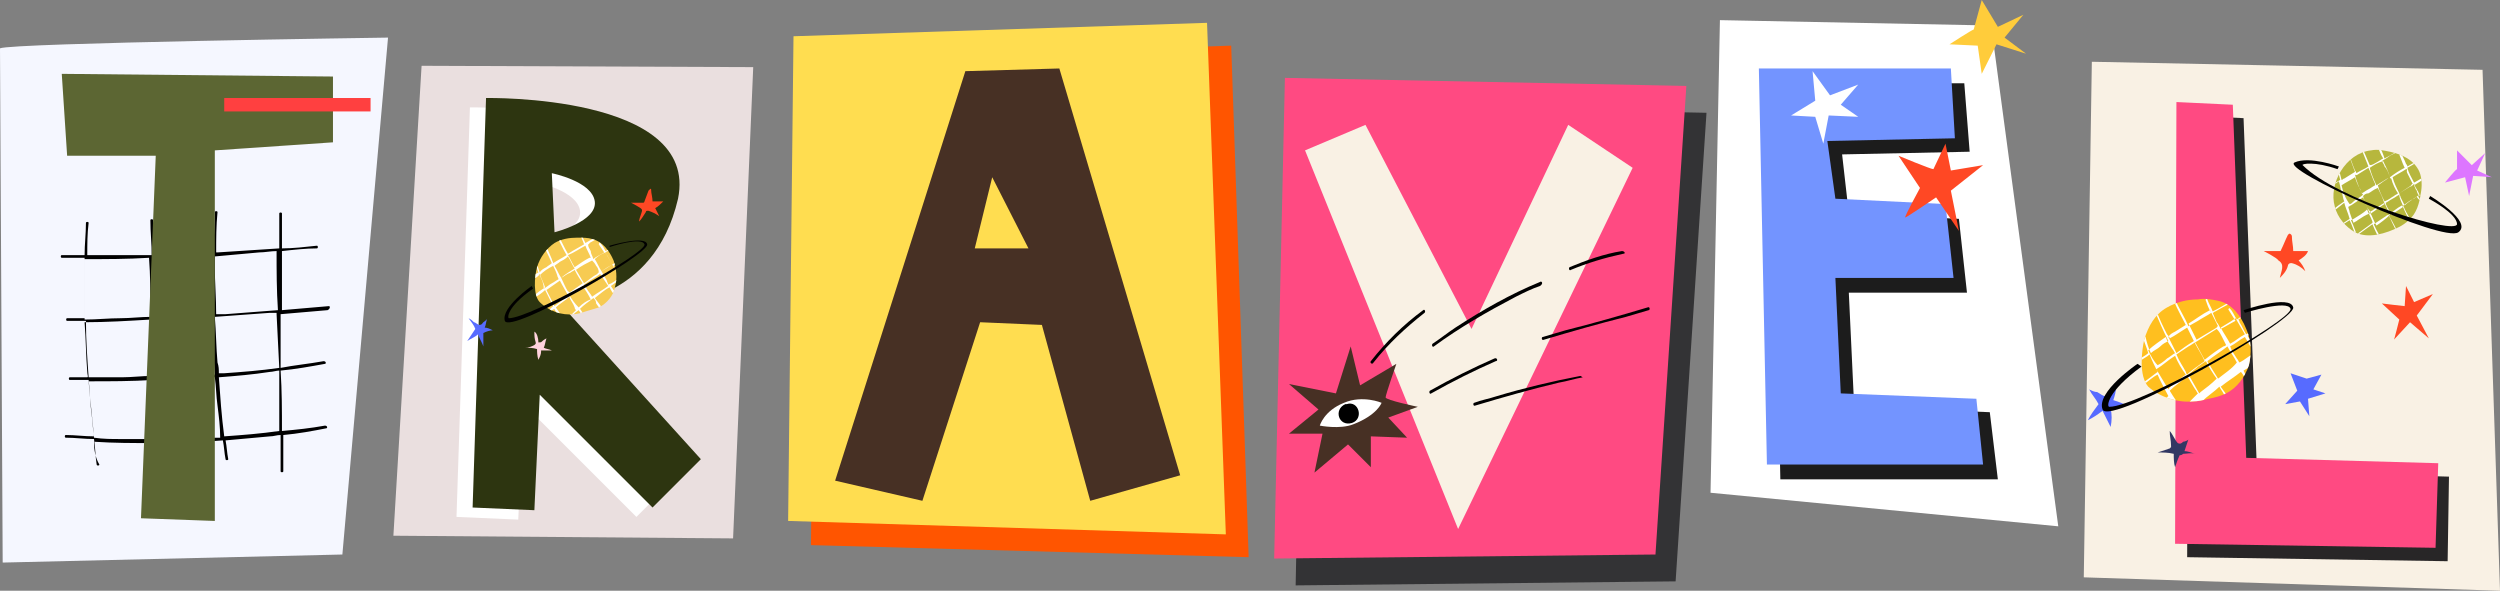 <?xml version="1.0" encoding="UTF-8"?>
<!DOCTYPE svg PUBLIC '-//W3C//DTD SVG 1.0//EN'
          'http://www.w3.org/TR/2001/REC-SVG-20010904/DTD/svg10.dtd'>
<svg height="44.0" preserveAspectRatio="xMidYMid meet" version="1.0" viewBox="0.0 0.0 186.2 44.0" width="186.2" xmlns="http://www.w3.org/2000/svg" xmlns:xlink="http://www.w3.org/1999/xlink" zoomAndPan="magnify"
><rect x="0.0" y="0.0" width="186.2" height="44.0" fill="#808080" stroke="none"/><g
  ><g
    ><g
      ><path d="M60.8 4.4L60.4 40.6 93 41.5 91.7 3.4z" fill="#f50"
      /></g
      ><g
      ><path d="M59.1 2.7L58.7 38.8 91.3 39.8 89.9 1.7z" fill="#ffdd50"
      /></g
      ><g
      ><path d="M78.9,5.1l-7,0.2l-9.7,30.5l6.5,1.5L73,24l4.6,0.2l3.6,13.1l6.7-1.9L78.9,5.1z M72.6,18.5l1.3-5.3l2.7,5.3 H72.6z" fill="#473024"
      /></g
    ></g
    ><g
    ><g
      ><path d="M128.1 1.5L127.4 36.7 153.3 39.2 148.3 1.9z" fill="#fff"
      /></g
      ><g
      ><path d="M132 6.2L132.6 35.7 148.8 35.7 148.2 30.7 138.1 30.3 137.7 21.8 146.5 21.8 145.9 16.3 137.7 15.9 137.2 11.5 146.7 11.3 146.3 6.2z" fill="#1c1c1c"
      /></g
      ><g
      ><path d="M131 5.1L131.6 34.6 147.7 34.6 147.2 29.7 137.1 29.3 136.7 20.7 145.5 20.7 144.9 15.2 136.7 14.8 136.1 10.5 145.6 10.3 145.3 5.1z" fill="#7394ff"
      /></g
      ><g
      ><g
        ><g
          ><path d="M136.3 7.1L135 5.3 135.2 7.5 133.4 8.6 135.2 8.7 135.8 10.7 136.2 8.6 138.4 8.7 137.1 7.8 138.4 6.3z" fill="#fff"
          /></g
        ></g
        ><g
        ><g
          ><path d="M147,2.2c-0.1,0-1.8,1.1-1.8,1.1l2.1,0.1l0.3,2.1l1.1-2.2l2.2,0.7l-1.6-1.2l1.4-1.7l-1.9,0.9L147.6,0 L147,2.2z" fill="#ffcc3b"
          /></g
        ></g
        ><g
        ><g
          ><path d="M144,12.6c-0.2,0-2.6-1-2.6-1L143,14c0,0-1.2,2.2-1.1,2.2s2.3-1.5,2.3-1.5l1.7,2.5l-0.6-3l2.4-1.9 l-2.4,0.4l-0.4-2L144,12.6z" fill="#ff4824"
          /></g
        ></g
      ></g
    ></g
    ><g
    ><g
      ><path d="M56.1 5L54.6 40.1 29.3 39.9 31.4 4.9z" fill="#eadfdf"
      /></g
      ><g
      ><path d="M40.5,23.3c0,0,7,0,8.8-7.8C51,7.7,35,8,35,8l-1,30.5l4.6,0.2l0.4-8.6l8.4,8.4l3.6-3.6L40.5,23.3z M40,13.6 c0,0,3,0.6,3.2,2.1c0.2,1.5-3,2.3-3,2.3L40,13.6z" fill="#fff"
      /></g
      ><g
      ><path d="M41.7,22.6c0,0,7,0,8.8-7.8C52.1,7,36.2,7.3,36.2,7.3l-1,30.5l4.6,0.2l0.4-8.6l8.4,8.4l3.6-3.6L41.7,22.6z M41.1,12.9c0,0,3,0.6,3.2,2.1c0.2,1.5-3,2.3-3,2.3L41.1,12.9z" fill="#2d3510"
      /></g
      ><g
      ><g
        ><g
          ><g
            ><g
              ><path d="M42.7,23.4c0.3,0,0.6-0.1,0.9-0.2c0.3-0.1,0.7-0.2,1-0.3c0.6-0.3,1.1-0.9,1.2-1.5c0.2-0.7,0.1-1.4-0.1-2 c-0.3-0.7-0.8-1.4-1.6-1.6c-0.3-0.1-0.7-0.1-1.1-0.1c-0.6,0-1.2,0.1-1.7,0.4c-0.6,0.4-1.1,1.1-1.3,1.8 c-0.2,0.7-0.3,2.1,0.2,2.6C40.9,23.2,41.9,23.5,42.7,23.4z" fill="#f7cb52"
              /></g
            ></g
            ><g
            ><defs
              ><g
                ><path d="M42.7,23.4c0.3,0,0.6-0.1,0.9-0.2c0.3-0.1,0.7-0.2,1-0.3c0.6-0.3,1.1-0.9,1.2-1.5 c0.2-0.7,0.1-1.4-0.1-2c-0.3-0.7-0.8-1.4-1.6-1.6c-0.3-0.1-0.7-0.1-1.1-0.1c-0.6,0-1.2,0.1-1.7,0.4c-0.6,0.4-1.1,1.1-1.3,1.8 c-0.2,0.7-0.3,2.1,0.2,2.6C40.9,23.2,41.9,23.5,42.7,23.4z" id="a"
                /></g
              ></defs
              ><clipPath id="b"
              ><use overflow="visible" xlink:actuate="onLoad" xlink:href="#a" xlink:show="embed" xlink:type="simple"
              /></clipPath
              ><g clip-path="url(#b)"
              ><g
                ><g
                  ><path d="M47.5,19.9c-0.4,0.2-0.9,0.5-1.3,0.8c-0.2-0.3-0.4-0.6-0.5-0.9c0,0,0.1-0.1,0.1-0.1 c0.6-0.3,1.1-0.7,1.7-1c0.1,0,0-0.1-0.1-0.1c-0.6,0.3-1.2,0.7-1.8,1.1c-0.1-0.2-0.3-0.5-0.4-0.7c0-0.1-0.1-0.1-0.1-0.2 c0,0,0.1-0.1,0.2-0.1c0.6-0.3,1.1-0.6,1.7-0.8c0.1,0,0-0.1-0.1-0.1c-0.6,0.3-1.2,0.6-1.8,0.9c-0.1-0.2-0.2-0.4-0.4-0.6 c0-0.1-0.1,0-0.1,0.1l0.4,0.6c-0.3,0.2-0.6,0.3-0.8,0.5C44.1,19,44,18.9,44,18.7c-0.1-0.2-0.2-0.3-0.2-0.5 c0,0,0.1,0,0.1-0.1c0.4-0.2,0.8-0.5,1.2-0.7c0.1,0,0-0.1-0.1-0.1c-0.5,0.3-0.9,0.5-1.4,0.8c-0.1-0.2-0.2-0.4-0.3-0.7 c0-0.1-0.1,0-0.1,0.1c0.1,0.2,0.2,0.4,0.3,0.7c-0.2,0.1-0.5,0.3-0.7,0.4c-0.2,0.1-0.3,0.2-0.5,0.3c-0.3-0.5-0.5-1-0.8-1.5 c0-0.1-0.1,0-0.1,0.1c0.3,0.5,0.5,1,0.8,1.5c-0.3,0.2-0.7,0.4-1,0.6c0-0.1-0.1-0.2-0.1-0.3c-0.2-0.5-0.4-0.9-0.6-1.4 c0-0.1-0.1,0-0.1,0.1c0.2,0.6,0.5,1.1,0.7,1.6c-0.1,0.1-0.3,0.2-0.4,0.3c-0.2,0.1-0.4,0.2-0.5,0.4 c-0.1-0.3-0.2-0.6-0.3-0.9c0-0.1-0.1,0-0.1,0c0.1,0.3,0.2,0.6,0.3,0.9c-0.2,0.1-0.4,0.2-0.5,0.4c-0.1,0,0,0.1,0.1,0.1 c0.2-0.1,0.4-0.2,0.5-0.4c0.1,0.3,0.3,0.7,0.4,1c-0.3,0.2-0.6,0.4-0.9,0.7c-0.1,0,0,0.1,0.1,0.1c0.3-0.2,0.6-0.4,0.8-0.6 c0.2,0.4,0.4,0.8,0.6,1.2c-0.3,0.3-0.7,0.6-1,0.9c0,0,0,0.1,0.1,0.1c0.3-0.3,0.6-0.6,1-0.8c0,0.1,0.1,0.2,0.1,0.2 c0.2,0.3,0.4,0.6,0.7,0.9c0,0.1,0.1,0,0.1-0.1c0,0,0,0,0-0.1c0.3-0.3,0.6-0.6,0.9-0.8c0.2,0.3,0.4,0.6,0.6,0.9 c0,0.1,0.1,0,0.1-0.1c-0.2-0.3-0.4-0.6-0.6-0.9c0.3-0.3,0.6-0.5,1-0.8c0.1,0.1,0.2,0.2,0.2,0.4c0.3,0.4,0.6,0.9,1,1.3 c0,0.1,0.1,0,0.1-0.1c-0.4-0.5-0.8-1.1-1.2-1.6c0.4-0.3,0.7-0.6,1.1-0.8c0.1,0.2,0.2,0.4,0.4,0.6c0.3,0.4,0.5,0.8,0.8,1.2 c0,0.1,0.1,0,0.1-0.1c-0.4-0.6-0.8-1.2-1.2-1.8c0.3-0.2,0.5-0.4,0.8-0.5l0.3,0.5c0.2,0.3,0.3,0.6,0.5,0.9 c0,0.1,0.1,0,0.1-0.1c-0.3-0.5-0.5-0.9-0.8-1.4C46.7,20.4,47.2,20.2,47.5,19.9C47.7,19.9,47.6,19.8,47.5,19.9z M45.1,18.8 l0.5,0.9c-0.3,0.2-0.6,0.4-0.8,0.5c-0.2-0.3-0.3-0.6-0.5-0.9C44.5,19.1,44.8,18.9,45.1,18.8z M44.4,19.8 c0.1,0.1,0.2,0.3,0.2,0.5c0,0-0.1,0-0.1,0.1c-0.4,0.2-0.7,0.5-1,0.7c-0.2-0.3-0.4-0.7-0.6-1c0.4-0.3,0.8-0.5,1.2-0.7 C44.2,19.5,44.3,19.6,44.4,19.8z M43.4,21.1c-0.3,0.2-0.7,0.5-1,0.7c0,0,0-0.1-0.1-0.1c-0.2-0.3-0.3-0.6-0.5-1 c0.2-0.1,0.4-0.3,0.7-0.4c0.1-0.1,0.2-0.1,0.3-0.2c0,0,0,0,0,0C43,20.5,43.2,20.8,43.4,21.1z M43.6,18.3 c0.1,0.3,0.3,0.6,0.4,0.9c0,0,0,0-0.1,0c-0.4,0.2-0.8,0.5-1.1,0.7c-0.2-0.3-0.3-0.6-0.5-0.9C42.8,18.8,43.2,18.5,43.6,18.3 z M41.7,19.5c0.2-0.1,0.4-0.2,0.6-0.4c0.2,0.3,0.3,0.6,0.5,0.9c-0.3,0.2-0.7,0.4-1,0.7c-0.2-0.3-0.3-0.6-0.5-0.9 C41.4,19.7,41.6,19.6,41.7,19.5z M40.2,20.5C40.2,20.5,40.2,20.5,40.2,20.5c0.3-0.3,0.6-0.5,1-0.7c0.1,0.2,0.2,0.4,0.3,0.7 c0,0.1,0.1,0.2,0.1,0.3c-0.2,0.1-0.3,0.2-0.5,0.3c-0.2,0.1-0.4,0.3-0.6,0.4C40.5,21.2,40.4,20.9,40.2,20.5z M40.7,21.6 c0.3-0.2,0.7-0.5,1-0.7c0.2,0.4,0.4,0.7,0.6,1.1c-0.2,0.1-0.4,0.3-0.6,0.5c-0.1,0.1-0.3,0.2-0.4,0.3 C41.1,22.4,40.9,22,40.7,21.6z M42.1,23.9c-0.2-0.3-0.5-0.7-0.7-1c0.3-0.3,0.7-0.5,1-0.8c0.1,0.3,0.3,0.5,0.4,0.8 c0,0.1,0.1,0.2,0.1,0.2C42.7,23.3,42.4,23.6,42.1,23.9z M43.1,22.9C43.1,22.9,43.1,22.9,43.1,22.9 c-0.3-0.3-0.5-0.6-0.7-0.9c0.2-0.1,0.4-0.3,0.6-0.4c0.1-0.1,0.3-0.2,0.4-0.3c0.2,0.3,0.4,0.6,0.6,1 C43.7,22.4,43.4,22.6,43.1,22.9z M44.1,22.1c-0.1-0.2-0.3-0.4-0.4-0.6c-0.1-0.1-0.1-0.2-0.2-0.3c0.4-0.3,0.8-0.5,1.2-0.8 c0.2,0.3,0.4,0.6,0.6,0.9C44.9,21.6,44.5,21.8,44.1,22.1z M45.3,21.2c0-0.1-0.1-0.2-0.1-0.3c-0.1-0.2-0.3-0.5-0.4-0.7 c0.3-0.2,0.6-0.4,0.8-0.5l0.5,0.9C45.9,20.9,45.6,21.1,45.3,21.2z" fill="#fff"
                  /></g
                ></g
              ></g
            ></g
          ></g
          ><g
          ><g
            ><g
              ><path d="M47.6,16.5c0.2-0.2,0.3-0.4,0.5-0.7c0-0.1,0.1-0.1,0.1-0.1c0,0,0.1,0,0.1,0c0.3,0.1,0.5,0.2,0.8,0.4 c-0.1-0.2-0.2-0.4-0.3-0.6c0.2-0.1,0.4-0.3,0.6-0.5c-0.3,0-0.5,0-0.8,0c0-0.3-0.1-0.6-0.1-0.8c0-0.1,0-0.2-0.1-0.1 c0,0,0,0-0.1,0.1c-0.1,0.3-0.2,0.5-0.3,0.8c0,0,0,0.1-0.1,0.1c0,0-0.1,0-0.1,0c-0.3,0-0.5,0-0.8,0c0,0,0.8,0.4,0.8,0.5 C47.9,15.7,47.6,16.2,47.6,16.5z" fill="#ff4824"
              /></g
            ></g
          ></g
          ><g
          ><g
            ><g
              ><path d="M34.9,23.7c0.2,0.3,0.4,0.5,0.5,0.8c-0.2,0.3-0.4,0.6-0.6,0.9c0.3-0.2,0.6-0.3,0.8-0.5 c0.1,0.3,0.3,0.6,0.4,0.9c0-0.3,0-0.7,0-1c0.2-0.1,0.5-0.2,0.7-0.2c-0.2-0.1-0.4-0.2-0.6-0.2c0.1-0.2,0.1-0.5,0.2-0.7 c0,0.1-0.3,0.3-0.3,0.3c-0.1,0.1-0.1,0.2-0.3,0.2c-0.1,0-0.3-0.2-0.4-0.2C35.2,23.9,35.1,23.8,34.9,23.7z" fill="#576bff"
              /></g
            ></g
          ></g
          ><g
          ><g
            ><g
              ><path d="M39.8,24.7c0,0.3,0,0.5,0.1,0.8c0,0,0,0.1,0,0.1c0,0,0,0-0.1,0.1c-0.2,0.1-0.4,0.2-0.7,0.2 c0.3,0,0.6,0,0.9,0.1c0,0.2,0,0.5,0.1,0.8c0.1-0.2,0.2-0.4,0.2-0.6c0,0,0-0.1,0-0.1c0,0,0.1,0,0.1,0c0.2,0,0.5,0,0.7,0 c-0.2-0.1-0.4-0.1-0.6-0.2c0.1-0.2,0.1-0.4,0.2-0.7c0,0-0.2,0.1-0.3,0.2c-0.1,0.1-0.1,0.1-0.3,0.1 C40.1,25.2,40,24.8,39.8,24.7z" fill="#ffd2dd"
              /></g
            ></g
          ></g
        ></g
        ><g
        ><g
          ><g
            ><path d="M39.6,21.3c0,0-2.3,1.6-2,2.6c0.4,1,10.8-5,10.6-5.7c-0.1-0.7-2.8,0.1-2.8,0.1l0,0.1c0,0,2.4-0.8,2.6-0.2 c0.2,0.6-8.5,5.5-10.1,5.5c-0.1,0-0.2-0.8,1.8-2.2L39.6,21.3z"
            /></g
          ></g
        ></g
      ></g
    ></g
    ><g
    ><g
      ><path d="M97.2 7.8L127.1 8.4 124.8 43.3 96.5 43.6z" fill="#333335"
      /></g
      ><g
      ><path d="M95.7 5.8L125.6 6.4 123.3 41.3 94.9 41.6z" fill="#ff4a82"
      /></g
      ><g
      ><path d="M97.2 11.2L108.6 39.4 121.6 12.5 116.8 9.3 109.6 24.5 101.7 9.3z" fill="#f9f1e4"
      /></g
      ><g
      ><g
        ><g
          ><g
            ><g
              ><path d="M101.3,28.7l-0.7-2.9l-1.1,3.5l-3.5-0.7l2.2,1.9L96,32.3l2.5,0l-0.6,2.9l2.5-2.1l1.7,1.7l0-2.3l2.7,0.1 l-1.4-1.5l2.2-0.8c0,0-2.4-0.5-2.4-0.7c0-0.2,0.8-2.5,0.8-2.5L101.3,28.7z" fill="#473024"
              /></g
            ></g
          ></g
          ><g
          ><g
            ><g
              ><path d="M98.3,31.7c0,0,0.3-1.1,1.8-1.7c1.4-0.6,2.8,0,2.8,0s-0.3,0.9-2.1,1.6C99.8,32,98.3,31.7,98.3,31.7z" fill="#fff"
              /></g
            ></g
          ></g
          ><g
          ><g
            ><g
              ><path d="M100.7,31.5c0.9-0.3,0.5-1.7-0.4-1.4c0,0,0,0-0.1,0C99.3,30.5,99.7,31.8,100.7,31.5 C100.6,31.5,100.6,31.5,100.7,31.5z"
              /></g
            ></g
          ></g
        ></g
        ><g
        ><g
          ><g
            ><path d="M106,23.1c-1.5,1.1-2.8,2.4-3.9,3.8c-0.1,0.1,0.1,0.3,0.2,0.1c1.1-1.4,2.4-2.6,3.8-3.7C106.2,23.2,106.1,23,106,23.1z"
            /></g
          ></g
        ></g
        ><g
        ><g
          ><g
            ><path d="M114.7,21c-2.2,0.9-4.3,2.1-6.3,3.4c-0.6,0.4-1.1,0.8-1.7,1.2c-0.1,0.1,0,0.3,0.1,0.2c1.9-1.4,4-2.6,6.1-3.7 c0.6-0.3,1.2-0.6,1.8-0.8C115,21.1,114.8,20.9,114.7,21z"
            /></g
          ></g
        ></g
        ><g
        ><g
          ><g
            ><path d="M111.3,26.7c-1.6,0.7-3.2,1.5-4.8,2.4c-0.1,0.1,0,0.3,0.1,0.2c1.6-0.9,3.2-1.7,4.8-2.4 C111.6,26.9,111.5,26.6,111.3,26.7z"
            /></g
          ></g
        ></g
        ><g
        ><g
          ><g
            ><path d="M122.7,22.9c-2,0.6-4.1,1.2-6.1,1.7l-1.7,0.5c-0.1,0-0.1,0.3,0.1,0.2c2-0.6,4.1-1.2,6.1-1.7l1.7-0.5 C122.9,23.1,122.9,22.8,122.7,22.9z"
            /></g
          ></g
        ></g
        ><g
        ><g
          ><g
            ><path d="M117.7,28c-2.1,0.4-4.2,0.9-6.2,1.5c-0.6,0.2-1.2,0.3-1.7,0.5c-0.1,0-0.1,0.3,0.1,0.2c2-0.6,4.1-1.2,6.2-1.7 c0.6-0.1,1.2-0.3,1.8-0.4C117.9,28.2,117.8,28,117.7,28z"
            /></g
          ></g
        ></g
        ><g
        ><g
          ><g
            ><path d="M120.8,18.7c-1.3,0.2-2.7,0.7-3.9,1.2c-0.1,0.1,0,0.3,0.1,0.2c1.2-0.5,2.5-0.9,3.9-1.2 C121.1,18.9,121,18.7,120.8,18.7z"
            /></g
          ></g
        ></g
      ></g
    ></g
    ><g
    ><g
      ><path d="M155.8,4.6c0.6,0,29.1,0.6,29.1,0.6l1.3,38.8l-31-1L155.8,4.6z" fill="#f9f1e4"
      /></g
      ><g
      ><path d="M163 8.6L162.9 41.5 182.3 41.8 182.4 35.5 168.1 35.1 167.1 8.8z" fill="#282627"
      /></g
      ><g
      ><path d="M162.1 7.6L162 40.5 181.4 40.8 181.6 34.5 167.3 34.1 166.3 7.8z" fill="#ff4a82"
      /></g
      ><g
      ><g
        ><g
          ><g
            ><g
              ><path d="M171.8 28.2L170.6 27.8 171.1 29.1 170.2 30.1 171.3 29.9 172 31 171.9 29.7 173.2 29.3 172.3 29 172.9 27.9z" fill="#576bff"
              /></g
            ></g
          ></g
          ><g
          ><g
            ><g
              ><path d="M183,12.6c-0.1,0-0.9,1-0.9,1l1.5-0.4l0.3,1.4l0.3-1.5l1.4,0.1l-1.1-0.5l0.6-1.3l-1,0.9l-1.1-1.1 L183,12.6z" fill="#dd76ff"
              /></g
            ></g
          ></g
          ><g
          ><g
            ><g
              ><path d="M179.1,22.8c-0.1,0-1.7-0.2-1.7-0.2l1.3,1.2c0,0-0.4,1.6-0.4,1.5c0,0,1.2-1.3,1.2-1.3l1.4,1.2l-0.9-1.7 l1.2-1.6l-1.4,0.6l-0.6-1.2L179.1,22.8z" fill="#ff4824"
              /></g
            ></g
          ></g
        ></g
        ><g
        ><g
          ><g
            ><g
              ><path d="M173.9,15.4c0.2,0.8,0.8,1.5,1.5,1.9c1,0.5,2.3,0.1,3.3-0.4c0.2-0.1,0.5-0.3,0.7-0.5 c0.6-0.5,0.8-1.3,0.9-2c0.1-0.5,0.1-1.1-0.1-1.6c-0.4-0.9-1.3-1.3-2.2-1.5c-0.5-0.1-0.9-0.2-1.4-0.1 C174.7,11.4,173.4,13.7,173.9,15.4z" fill="#b7b73d"
              /></g
            ></g
            ><g
            ><defs
              ><g
                ><path d="M173.9,15.4c0.2,0.8,0.8,1.5,1.5,1.9c1,0.5,2.3,0.1,3.3-0.4c0.2-0.1,0.5-0.3,0.7-0.5 c0.6-0.5,0.8-1.3,0.9-2c0.1-0.5,0.1-1.1-0.1-1.6c-0.4-0.9-1.3-1.3-2.2-1.5c-0.5-0.1-0.9-0.2-1.4-0.1 C174.7,11.4,173.4,13.7,173.9,15.4z" id="c"
                /></g
              ></defs
              ><clipPath id="d"
              ><use overflow="visible" xlink:actuate="onLoad" xlink:href="#c" xlink:show="embed" xlink:type="simple"
              /></clipPath
              ><g clip-path="url(#d)"
              ><g
                ><g
                  ><path d="M181,14c-0.3,0.2-0.6,0.4-0.8,0.6c-0.1-0.1-0.2-0.3-0.2-0.4c-0.1-0.1-0.1-0.2-0.2-0.4 c0.3-0.2,0.7-0.4,1-0.7L181,13c0,0,0-0.1,0-0.1c-0.4,0.2-0.8,0.5-1.2,0.7c-0.2-0.4-0.4-0.7-0.5-1.1 c0.4-0.2,0.8-0.5,1.2-0.7c0.1,0,0.1-0.1,0.2-0.1c0,0,0-0.1,0-0.1c-0.5,0.3-0.9,0.5-1.4,0.8c0,0,0,0,0,0 c0-0.1-0.1-0.2-0.1-0.2c-0.1-0.3-0.3-0.6-0.4-0.9c0.2-0.1,0.5-0.2,0.7-0.4c0,0,0-0.1,0-0.1c-0.2,0.1-0.5,0.2-0.7,0.4 c0,0,0,0,0-0.1c0,0-0.1,0-0.1,0c0,0,0,0,0,0.1c-0.4,0.2-0.7,0.4-1.1,0.6c-0.1-0.3-0.2-0.6-0.4-0.9c0,0-0.1,0-0.1,0 c0.1,0.3,0.2,0.6,0.4,0.9c-0.2,0.1-0.3,0.2-0.5,0.3c-0.2,0.1-0.3,0.2-0.5,0.2c-0.2-0.5-0.4-0.9-0.6-1.4c0,0-0.1,0-0.1,0 c0.2,0.5,0.4,1,0.6,1.5c-0.3,0.2-0.6,0.3-0.9,0.5c0,0,0-0.1-0.1-0.2c-0.2-0.5-0.4-1-0.5-1.6c0,0-0.1,0-0.1,0 c0.2,0.6,0.4,1.2,0.6,1.7c-0.3,0.2-0.5,0.3-0.8,0.5c-0.1,0-0.1,0.1-0.2,0.1c0,0,0,0,0,0c-0.1-0.4-0.2-0.8-0.3-1.2 c0,0-0.1,0-0.1,0c0.1,0.4,0.2,0.8,0.3,1.2c-0.4,0.2-0.7,0.5-1.1,0.7c0,0,0,0.1,0,0.1c0.3-0.2,0.7-0.5,1-0.7 c0.1,0.3,0.1,0.5,0.2,0.8c0.1,0.2,0.1,0.5,0.2,0.7c-0.3,0.2-0.6,0.4-0.9,0.7c0,0-0.1,0.1-0.2,0.1c0,0,0,0.1,0,0.1 c0.4-0.2,0.7-0.5,1.1-0.8c0.1,0.4,0.3,0.8,0.4,1.2c-0.3,0.2-0.6,0.4-0.9,0.6l-0.2,0.1c0,0,0,0.1,0,0.1l1.1-0.7c0,0,0,0,0,0 c0.2,0.4,0.3,0.8,0.5,1.2c0,0,0.1,0,0.1,0c-0.2-0.4-0.3-0.8-0.5-1.2l0.2-0.1c0.3-0.2,0.7-0.4,1-0.7 c0.1,0.3,0.3,0.6,0.4,0.9c0,0,0,0,0,0.1c-0.4,0.3-0.7,0.5-1.1,0.8c0,0,0,0.1,0,0.1c0.4-0.3,0.7-0.5,1.1-0.8 c0.2,0.5,0.4,0.9,0.7,1.4c0,0,0.1,0,0.1,0c-0.2-0.5-0.5-0.9-0.7-1.4c0.3-0.2,0.6-0.4,0.9-0.6c0,0,0.1-0.1,0.2-0.1 c0,0.1,0.1,0.2,0.1,0.2c0.2,0.5,0.5,1,0.7,1.5c0,0,0.1,0,0.1,0c-0.3-0.6-0.6-1.2-0.9-1.7c0.3-0.2,0.6-0.5,1-0.7 c0.1,0.1,0.1,0.2,0.2,0.4c0.2,0.5,0.5,0.9,0.7,1.3c0,0,0.1,0,0.1,0c-0.3-0.6-0.7-1.1-0.9-1.7c0.3-0.2,0.5-0.4,0.8-0.5 c0.1-0.1,0.2-0.1,0.2-0.2c0,0.1,0.1,0.2,0.2,0.3c0.2,0.3,0.4,0.7,0.5,1c0,0,0.1,0,0.1,0c-0.2-0.4-0.5-0.9-0.7-1.3 C180.5,14.4,180.8,14.2,181,14C181.1,14,181.1,13.9,181,14z M179.4,13.1c0.1,0.2,0.2,0.4,0.3,0.6c0,0-0.1,0-0.1,0.1 c-0.3,0.2-0.6,0.4-0.9,0.6c-0.2-0.4-0.4-0.8-0.5-1.2c0.3-0.2,0.7-0.4,1-0.6c0,0,0,0,0.1,0 C179.2,12.8,179.3,12.9,179.4,13.1z M178.6,14.4c-0.1,0.1-0.2,0.1-0.3,0.2c-0.2,0.1-0.4,0.3-0.7,0.4 c-0.2-0.4-0.4-0.8-0.5-1.2c0.2-0.1,0.4-0.3,0.6-0.4c0.1-0.1,0.2-0.1,0.3-0.2c0,0,0,0.1,0.1,0.1 C178.2,13.7,178.4,14.1,178.6,14.4z M178,11.6c0.2-0.1,0.4-0.2,0.6-0.3c0.2,0.4,0.3,0.8,0.5,1.2c-0.4,0.2-0.7,0.4-1.1,0.7 c-0.1-0.3-0.2-0.6-0.4-0.8c0-0.1-0.1-0.2-0.2-0.4C177.7,11.8,177.9,11.7,178,11.6z M177.5,12c0.2,0.4,0.4,0.8,0.5,1.2 c0,0-0.1,0.1-0.2,0.1c-0.3,0.2-0.5,0.3-0.8,0.5c-0.2-0.4-0.4-0.9-0.5-1.3c0,0,0,0,0,0C176.8,12.3,177.1,12.1,177.5,12z M175.6,13c0.3-0.2,0.5-0.3,0.8-0.5c0.2,0.4,0.3,0.8,0.5,1.2c0,0,0,0.1,0,0.1c-0.2,0.1-0.3,0.2-0.5,0.3 c-0.2,0.1-0.3,0.2-0.5,0.3c-0.2-0.5-0.4-0.9-0.5-1.4C175.5,13.1,175.6,13,175.6,13z M174.4,13.8c0.3-0.2,0.7-0.4,1-0.6 c0.1,0.3,0.2,0.6,0.4,0.9c0,0.1,0.1,0.3,0.2,0.4c-0.2,0.2-0.5,0.3-0.7,0.5c-0.1,0.1-0.2,0.2-0.3,0.2 C174.7,14.8,174.5,14.3,174.4,13.8z M175.6,16.4c-0.1,0.1-0.2,0.1-0.3,0.2c-0.1-0.2-0.2-0.5-0.3-0.8c0-0.1-0.1-0.3-0.1-0.4 c0.1,0,0.1-0.1,0.2-0.1c0.3-0.2,0.6-0.4,0.9-0.6c0.2,0.4,0.3,0.8,0.5,1.2C176.2,16,175.9,16.2,175.6,16.4z M176.4,15.6 c-0.2-0.3-0.3-0.7-0.4-1c0.1-0.1,0.2-0.2,0.4-0.2c0.2-0.1,0.4-0.3,0.7-0.4c0.2,0.4,0.4,0.8,0.5,1.2 c-0.2,0.1-0.4,0.3-0.6,0.4c-0.1,0.1-0.3,0.2-0.4,0.3C176.5,15.7,176.5,15.7,176.4,15.6z M177,16.8c-0.2-0.3-0.3-0.7-0.5-1 c0.1-0.1,0.2-0.1,0.3-0.2l0.8-0.5c0.1,0.3,0.3,0.6,0.4,0.9C177.7,16.3,177.3,16.6,177,16.8z M179,15.4 c-0.3,0.2-0.6,0.4-0.9,0.6c-0.1-0.3-0.3-0.5-0.4-0.8c0,0,0,0,0-0.1c0.2-0.1,0.3-0.2,0.5-0.3c0.2-0.1,0.3-0.2,0.5-0.3 C178.7,14.8,178.9,15.1,179,15.4C179,15.3,179,15.4,179,15.4z M179.1,15.3c-0.1-0.2-0.2-0.4-0.3-0.6c0-0.1-0.1-0.2-0.1-0.3 c0.3-0.2,0.5-0.3,0.8-0.5c0.1,0,0.2-0.1,0.3-0.2c0.1,0.3,0.3,0.5,0.4,0.8C179.8,14.8,179.4,15,179.1,15.3z" fill="#fff"
                  /></g
                ></g
              ></g
            ></g
          ></g
          ><g
          ><g
            ><g
              ><path d="M174.2,12.4c0,0-2.2-0.8-3.3-0.3c-1.1,0.5,11.1,6,12.2,5.2c1.1-0.8-2.1-2.7-2.1-2.7l-0.1,0.2c0,0,2.1,1.1,2.1,1.9 c-0.1,0.8-8.9-1.8-11.5-4.4c-0.1-0.1,0.9-0.3,2.6,0.3L174.2,12.4z"
              /></g
            ></g
          ></g
        ></g
        ><g
        ><g
          ><g
            ><g
              ><g
                ><path d="M163.3,29.9c0.4,0,0.8-0.1,1.2-0.2c0.5-0.1,0.9-0.2,1.3-0.4c0.8-0.4,1.4-1.2,1.7-2.1 c0.2-0.9,0.2-1.8-0.2-2.7c-0.4-1-1.1-1.9-2.1-2.1c-0.5-0.1-1-0.2-1.5-0.1c-0.8,0-1.6,0.2-2.3,0.6c-0.9,0.5-1.4,1.4-1.7,2.4 c-0.2,0.9-0.4,2.7,0.3,3.5C160.9,29.6,162.2,30,163.3,29.9z" fill="#ffbf1f"
                /></g
              ></g
              ><g
              ><defs
                ><g
                  ><path d="M163.3,29.9c0.4,0,0.8-0.1,1.2-0.2c0.5-0.1,0.9-0.2,1.3-0.4c0.8-0.4,1.4-1.2,1.7-2.1 c0.2-0.9,0.2-1.8-0.2-2.7c-0.4-1-1.1-1.9-2.1-2.1c-0.5-0.1-1-0.2-1.5-0.1c-0.8,0-1.6,0.2-2.3,0.6c-0.9,0.5-1.4,1.4-1.7,2.4 c-0.2,0.9-0.4,2.7,0.3,3.5C160.9,29.6,162.2,30,163.3,29.9z" id="e"
                  /></g
                ></defs
                ><clipPath id="f"
                ><use overflow="visible" xlink:actuate="onLoad" xlink:href="#e" xlink:show="embed" xlink:type="simple"
                /></clipPath
                ><g clip-path="url(#f)"
                ><g
                  ><g
                    ><path d="M169.8,25.2c-0.6,0.3-1.2,0.7-1.7,1c-0.2-0.4-0.5-0.8-0.7-1.2c0.1,0,0.1-0.1,0.2-0.1 c0.7-0.5,1.5-0.9,2.3-1.3c0.1,0,0-0.2-0.1-0.1c-0.8,0.5-1.7,0.9-2.5,1.4c-0.2-0.3-0.3-0.6-0.5-0.9c0-0.1-0.1-0.2-0.1-0.2 c0.1,0,0.1-0.1,0.2-0.1c0.7-0.4,1.5-0.8,2.2-1.1c0.1,0,0-0.2-0.1-0.1c-0.8,0.4-1.7,0.8-2.4,1.3c-0.2-0.3-0.3-0.6-0.5-0.8 c0-0.1-0.2,0-0.1,0.1l0.5,0.8c-0.4,0.2-0.7,0.4-1.1,0.6c-0.1-0.2-0.2-0.4-0.3-0.5c-0.1-0.2-0.2-0.5-0.3-0.7 c0.1,0,0.1-0.1,0.2-0.1c0.5-0.3,1.1-0.6,1.7-0.9c0.1,0,0-0.2-0.1-0.1c-0.6,0.3-1.2,0.7-1.8,1c-0.1-0.3-0.3-0.6-0.4-0.9 c0-0.1-0.2,0-0.1,0.1c0.1,0.3,0.2,0.6,0.4,0.9c-0.3,0.2-0.7,0.4-1,0.6c-0.2,0.1-0.5,0.3-0.7,0.4c-0.3-0.7-0.7-1.3-1-2 c0-0.1-0.2,0-0.1,0.1c0.3,0.7,0.7,1.4,1,2c-0.5,0.3-0.9,0.6-1.3,0.8c0-0.1-0.1-0.2-0.2-0.3c-0.3-0.6-0.6-1.2-0.8-1.8 c0-0.1-0.2,0-0.1,0.1c0.3,0.7,0.6,1.4,1,2.2c-0.2,0.1-0.4,0.2-0.6,0.4c-0.2,0.2-0.5,0.3-0.7,0.5c-0.2-0.4-0.3-0.8-0.4-1.2 c0-0.1-0.2,0-0.2,0c0.1,0.4,0.3,0.8,0.4,1.2c-0.2,0.2-0.5,0.3-0.7,0.5c-0.1,0.1,0,0.2,0.1,0.1c0.2-0.2,0.5-0.3,0.7-0.5 c0.2,0.5,0.4,0.9,0.6,1.3c-0.4,0.3-0.8,0.6-1.2,0.9c-0.1,0.1,0,0.2,0.1,0.1c0.4-0.3,0.7-0.6,1.1-0.8 c0.2,0.5,0.5,1,0.8,1.6c-0.5,0.4-0.9,0.8-1.3,1.2c-0.1,0.1,0,0.2,0.1,0.1c0.4-0.4,0.9-0.8,1.3-1.1 c0.1,0.1,0.1,0.2,0.2,0.3c0.3,0.4,0.6,0.9,0.9,1.3c0.1,0.1,0.2,0,0.1-0.1c0,0,0-0.1-0.1-0.1c0.4-0.4,0.8-0.7,1.2-1.1 c0.2,0.4,0.5,0.8,0.8,1.2c0,0.1,0.2,0,0.1-0.1c-0.3-0.4-0.5-0.8-0.8-1.2c0.4-0.4,0.9-0.7,1.3-1.1c0.1,0.2,0.2,0.3,0.3,0.5 c0.4,0.6,0.8,1.2,1.3,1.7c0.1,0.1,0.2,0,0.1-0.1c-0.6-0.7-1.1-1.4-1.6-2.1c0.5-0.4,1-0.7,1.5-1.1c0.2,0.2,0.3,0.5,0.5,0.8 c0.3,0.5,0.7,1.1,1.1,1.6c0.1,0.1,0.2,0,0.1-0.1c-0.5-0.8-1.1-1.5-1.5-2.4c0.4-0.2,0.7-0.5,1.1-0.7l0.3,0.6 c0.2,0.4,0.5,0.8,0.7,1.2c0,0.1,0.2,0,0.1-0.1c-0.3-0.6-0.7-1.2-1-1.8c0.6-0.4,1.2-0.7,1.7-1 C169.9,25.3,169.9,25.2,169.8,25.2z M166.5,23.7l0.7,1.2c-0.4,0.2-0.7,0.5-1.1,0.7c-0.2-0.4-0.5-0.8-0.7-1.2 C165.7,24.2,166.1,24,166.5,23.7z M165.5,25.1c0.1,0.2,0.2,0.4,0.3,0.6c0,0-0.1,0.1-0.2,0.1c-0.5,0.3-0.9,0.6-1.4,1 c-0.2-0.4-0.5-0.9-0.7-1.3c0.5-0.3,1.1-0.7,1.6-1C165.3,24.7,165.4,24.9,165.5,25.1z M164.2,26.9c-0.4,0.3-0.9,0.6-1.3,1 c0,0-0.1-0.1-0.1-0.2c-0.2-0.4-0.5-0.8-0.7-1.3c0.3-0.2,0.6-0.4,0.9-0.6c0.2-0.1,0.3-0.2,0.5-0.3c0,0,0,0,0,0.1 C163.7,26,164,26.4,164.2,26.9z M164.6,23.1c0.2,0.4,0.4,0.8,0.6,1.2c0,0-0.1,0-0.1,0.1c-0.5,0.3-1,0.6-1.5,0.9 c-0.2-0.4-0.4-0.8-0.6-1.2C163.5,23.8,164,23.4,164.6,23.1z M162,24.7c0.3-0.2,0.5-0.3,0.8-0.5c0.2,0.4,0.4,0.8,0.6,1.2 c-0.5,0.3-0.9,0.6-1.3,0.9c-0.2-0.4-0.4-0.8-0.6-1.2C161.6,24.9,161.8,24.8,162,24.7z M160,26.1C160,26.1,160,26,160,26.1 c0.4-0.4,0.9-0.7,1.3-1c0.1,0.3,0.3,0.6,0.5,0.9c0.1,0.1,0.1,0.2,0.2,0.3c-0.2,0.1-0.4,0.3-0.6,0.4 c-0.2,0.2-0.5,0.4-0.7,0.5C160.4,26.9,160.2,26.5,160,26.1z M160.6,27.5c0.5-0.3,0.9-0.7,1.4-1c0.2,0.5,0.5,1,0.8,1.4 c-0.3,0.2-0.5,0.4-0.8,0.6c-0.2,0.2-0.4,0.3-0.5,0.5C161.2,28.5,160.9,28,160.6,27.5z M162.5,30.5 c-0.3-0.5-0.6-0.9-0.9-1.4c0.4-0.4,0.9-0.7,1.3-1.1c0.2,0.3,0.4,0.7,0.6,1c0.1,0.1,0.1,0.2,0.2,0.3 C163.2,29.8,162.8,30.2,162.5,30.5z M163.9,29.2c0,0-0.1,0.1-0.1,0.1c-0.3-0.5-0.5-0.9-0.8-1.4c0.2-0.2,0.5-0.4,0.7-0.6 c0.2-0.1,0.4-0.3,0.6-0.4c0.2,0.4,0.5,0.9,0.8,1.3C164.7,28.6,164.3,28.9,163.9,29.2z M165.2,28.2 c-0.2-0.3-0.3-0.5-0.5-0.8c-0.1-0.2-0.2-0.3-0.3-0.5c0.5-0.4,1-0.7,1.5-1.1c0.2,0.4,0.5,0.8,0.7,1.2 C166.2,27.5,165.7,27.8,165.2,28.2z M166.8,27c-0.1-0.1-0.1-0.2-0.2-0.3c-0.2-0.3-0.4-0.6-0.5-0.9 c0.4-0.2,0.7-0.5,1.1-0.7l0.7,1.2C167.5,26.5,167.2,26.8,166.8,27z" fill="#fff"
                    /></g
                  ></g
                ></g
              ></g
            ></g
            ><g
            ><g
              ><g
                ><path d="M169.8,20.7c0.2-0.2,0.5-0.5,0.6-0.9c0-0.1,0.1-0.2,0.2-0.2c0,0,0.1,0,0.1,0c0.4,0.1,0.7,0.3,1,0.6 c-0.1-0.3-0.3-0.6-0.5-0.8c0.3-0.2,0.6-0.4,0.7-0.7c-0.4,0-0.7,0-1.1,0c0-0.4-0.1-0.7-0.1-1.1c0-0.1-0.1-0.2-0.2-0.2 c0,0-0.1,0.1-0.1,0.1c-0.2,0.4-0.3,0.7-0.5,1.1c0,0,0,0.1-0.1,0.1c0,0-0.1,0-0.2,0c-0.3,0-0.7,0-1,0c0,0,1,0.5,1.1,0.7 C170.2,19.7,169.9,20.2,169.8,20.7z" fill="#ff4824"
                /></g
              ></g
            ></g
            ><g
            ><g
              ><g
                ><path d="M155.6,29c0.2,0.4,0.5,0.7,0.7,1.1c-0.3,0.4-0.6,0.8-0.8,1.2c0.4-0.2,0.7-0.4,1.1-0.7 c0.2,0.4,0.4,0.8,0.6,1.2c0.1-0.5,0.1-0.9,0-1.4c0.3-0.1,0.7-0.2,1-0.3c-0.2-0.1-0.5-0.2-0.8-0.3c0.1-0.3,0.2-0.6,0.2-1 c0,0.1-0.3,0.3-0.4,0.4c-0.1,0.1-0.2,0.3-0.4,0.3c-0.2,0-0.4-0.2-0.6-0.3C156,29.2,155.8,29.1,155.6,29z" fill="#576bff"
                /></g
              ></g
            ></g
            ><g
            ><g
              ><g
                ><path d="M161.6,32.1c0,0.4,0.1,0.7,0.1,1.1c0,0,0,0.1,0,0.1c0,0-0.1,0.1-0.1,0.1c-0.3,0.1-0.6,0.2-0.9,0.3 c0.4,0,0.8,0,1.2,0.1c0,0.3,0,0.7,0.1,1c0.1-0.3,0.2-0.6,0.3-0.8c0,0,0-0.1,0.1-0.1c0,0,0.1,0,0.2-0.1c0.3,0,0.6-0.1,0.9,0 c-0.3-0.1-0.6-0.2-0.8-0.2c0.1-0.3,0.2-0.6,0.3-0.9c0,0.1-0.3,0.2-0.4,0.2c-0.1,0.1-0.2,0.2-0.4,0.1 C162,32.8,161.8,32.3,161.6,32.1z" fill="#323863"
                /></g
              ></g
            ></g
          ></g
          ><g
          ><g
            ><g
              ><path d="M159.2,27.1c0,0-3.1,2.1-2.6,3.4c0.5,1.3,14.4-6.6,14.2-7.6c-0.2-1-3.7,0.2-3.7,0.2l0.1,0.2c0,0,3.2-1,3.4-0.3 c0.2,0.8-11.3,7.3-13.5,7.3c-0.2,0-0.2-1.1,2.4-3L159.2,27.1z"
              /></g
            ></g
          ></g
        ></g
      ></g
    ></g
    ><g
    ><g
      ><path d="M0,3.6c0.8-0.4,28.9-0.8,28.9-0.8l-3.4,38.5L0.2,41.9L0,3.6z" fill="#f5f7ff"
      /></g
      ><g
      ><path d="M24.5,22.8c-1.2,0.1-2.4,0.2-3.5,0.3c0-1,0-2,0-3c0-0.5,0-0.9,0-1.4c0.9-0.1,1.8-0.2,2.6-0.2c0.1,0,0.1-0.2,0-0.2 c-0.9,0.1-1.8,0.2-2.6,0.2c0-0.9,0-1.7,0-2.6c0-0.1-0.2-0.1-0.2,0c0,0.9,0,1.7,0,2.6c-1.5,0.1-3,0.2-4.6,0.3c0,0-0.1,0-0.1,0 c0-1,0-2,0.1-3c0-0.1-0.2-0.1-0.2,0c0,1-0.1,2-0.1,3c-1.5,0.1-2.9,0.1-4.4,0.2c0-0.9-0.1-1.8-0.1-2.6c0-0.1-0.2-0.1-0.2,0 c0,0.9,0.1,1.8,0.1,2.6c-0.8,0-1.6,0-2.5,0c-0.8,0-1.5,0-2.3,0c0-0.8,0-1.6,0.1-2.4c0-0.1-0.2-0.1-0.2,0c0,0.8-0.1,1.6-0.1,2.4 c-0.6,0-1.1,0-1.7,0c-0.1,0-0.1,0.2,0,0.2c0.6,0,1.1,0,1.7,0c0,1.5,0,3,0,4.4c0,0,0,0.1,0,0.1c-0.4,0-0.9,0-1.3,0 c-0.1,0-0.1,0.2,0,0.2c0.5,0,0.9,0,1.4,0c0,1.4,0.1,2.8,0.2,4.2c-0.5,0-0.9,0-1.4,0c-0.1,0-0.1,0.2,0,0.2c0.5,0,0.9,0,1.4,0 c0.1,0.8,0.1,1.6,0.2,2.4c0.1,0.6,0.1,1.2,0.2,1.8c-0.7,0-1.4-0.1-2.1-0.1c-0.1,0-0.1,0.2,0,0.2c0.7,0,1.4,0.1,2.1,0.1 c0.1,0.6,0.1,1.3,0.2,1.9c0,0.1,0.2,0.1,0.2,0C7.1,34.1,7,33.5,7,32.9c1.5,0.1,2.9,0.1,4.4,0.1c0,0.4,0,0.7,0,1.1 c0,0.1,0.2,0.1,0.2,0c0-0.4,0-0.7,0-1.1c0.3,0,0.5,0,0.8,0c1.4,0,2.8-0.1,4.2-0.2c0.1,0.5,0.1,0.9,0.2,1.4c0,0.1,0.2,0.1,0.2,0 c-0.1-0.5-0.1-0.9-0.2-1.4c1.1-0.1,2.2-0.2,3.3-0.3c0.3,0,0.5-0.1,0.8-0.1c0,0.9,0,1.8,0,2.7c0,0.1,0.2,0.1,0.2,0 c0-0.9,0-1.8,0-2.7c1.1-0.1,2.2-0.3,3.2-0.5c0.1,0,0.1-0.2-0.1-0.2c-1.1,0.2-2.1,0.3-3.2,0.4c0-1.5,0-3-0.1-4.5 c1.1-0.1,2.2-0.3,3.3-0.5c0.1,0,0.1-0.2-0.1-0.2c-1.1,0.2-2.2,0.3-3.2,0.5c0-1.3,0-2.7,0-4c1.2-0.1,2.4-0.2,3.5-0.3 C24.6,23,24.6,22.8,24.5,22.8z M20.8,27.4c-1.4,0.2-2.7,0.3-4.1,0.4c-0.1,0-0.3,0-0.4,0c0-0.3,0-0.5-0.1-0.8 c-0.1-1.1-0.1-2.2-0.2-3.4c1.4-0.1,2.8-0.2,4.1-0.3c0.2,0,0.4,0,0.5,0c0,0,0,0,0,0.1L20.8,27.4z M19.3,18.8 c0.4,0,0.9-0.1,1.3-0.1c0,1.5,0,2.9,0.1,4.4c-1.3,0.1-2.6,0.2-3.9,0.3c-0.2,0-0.5,0-0.7,0c0-1.2-0.1-2.4-0.1-3.5 c0-0.3,0-0.6,0-0.8C17.1,19,18.2,18.9,19.3,18.8z M6.3,20.6c0-0.4,0-0.9,0-1.3c1.6,0,3.2,0,4.8-0.1c0.1,1.3,0.1,2.7,0.1,4 c0,0.1,0,0.3,0,0.4c-0.7,0-1.5,0.1-2.2,0.1c-0.9,0-1.8,0.1-2.7,0.1C6.3,22.8,6.3,21.7,6.3,20.6z M6.5,27.7 c-0.1-1.2-0.1-2.4-0.2-3.7c1.6,0,3.3-0.1,4.9-0.2c0,1.4,0.1,2.8,0.1,4.2c-0.7,0-1.5,0.1-2.2,0.1c-0.9,0-1.8,0-2.6,0 C6.6,28.1,6.5,27.9,6.5,27.7z M11.4,32.7c-0.8,0-1.6,0-2.4,0c-0.7,0-1.3,0-2-0.1c-0.1-1.4-0.3-2.8-0.4-4.2c1.6,0,3.2,0,4.8-0.1 c0,0.6,0,1.2,0,1.8C11.4,31,11.4,31.9,11.4,32.7z M11.4,20.2c0-0.3,0-0.7,0-1c0.2,0,0.4,0,0.6,0c1.3,0,2.6-0.1,3.8-0.2 c0,1.3,0,2.6,0,3.9c0,0.1,0,0.3,0,0.4c-1.4,0.1-2.9,0.2-4.3,0.2C11.5,22.5,11.5,21.4,11.4,20.2z M11.5,23.9c0.3,0,0.7,0,1,0 c1.1-0.1,2.2-0.1,3.3-0.2c0,1.4,0.1,2.8,0.2,4.2c-1.5,0.1-3,0.2-4.5,0.3c0-0.3,0-0.7,0-1C11.6,26,11.6,25,11.5,23.9z M11.6,32.7 c0-1.5,0-2.9,0-4.4c0.3,0,0.6,0,0.9,0c1.2-0.1,2.4-0.1,3.5-0.2c0.1,0.7,0.1,1.4,0.2,2.1c0.1,0.8,0.2,1.6,0.2,2.4 C14.8,32.6,13.2,32.7,11.6,32.7z M16.7,32.5c-0.2-1.5-0.3-3-0.4-4.4c1.3-0.1,2.5-0.2,3.8-0.4c0.2,0,0.5-0.1,0.7-0.1l0,3.2 c0,0.4,0,0.9,0,1.3C19.4,32.3,18.1,32.4,16.7,32.5z"
      /></g
      ><g
      ><path d="M4.6 5.5L24.8 5.7 24.8 10.6 16 11.2 16 38.8 10.5 38.6 11.6 11.6 5 11.6z" fill="#5c6633"
      /></g
      ><g
      ><path d="M16.7 7.3H27.6V8.3H16.7z" fill="#ff4040"
      /></g
    ></g
  ></g
></svg
>
